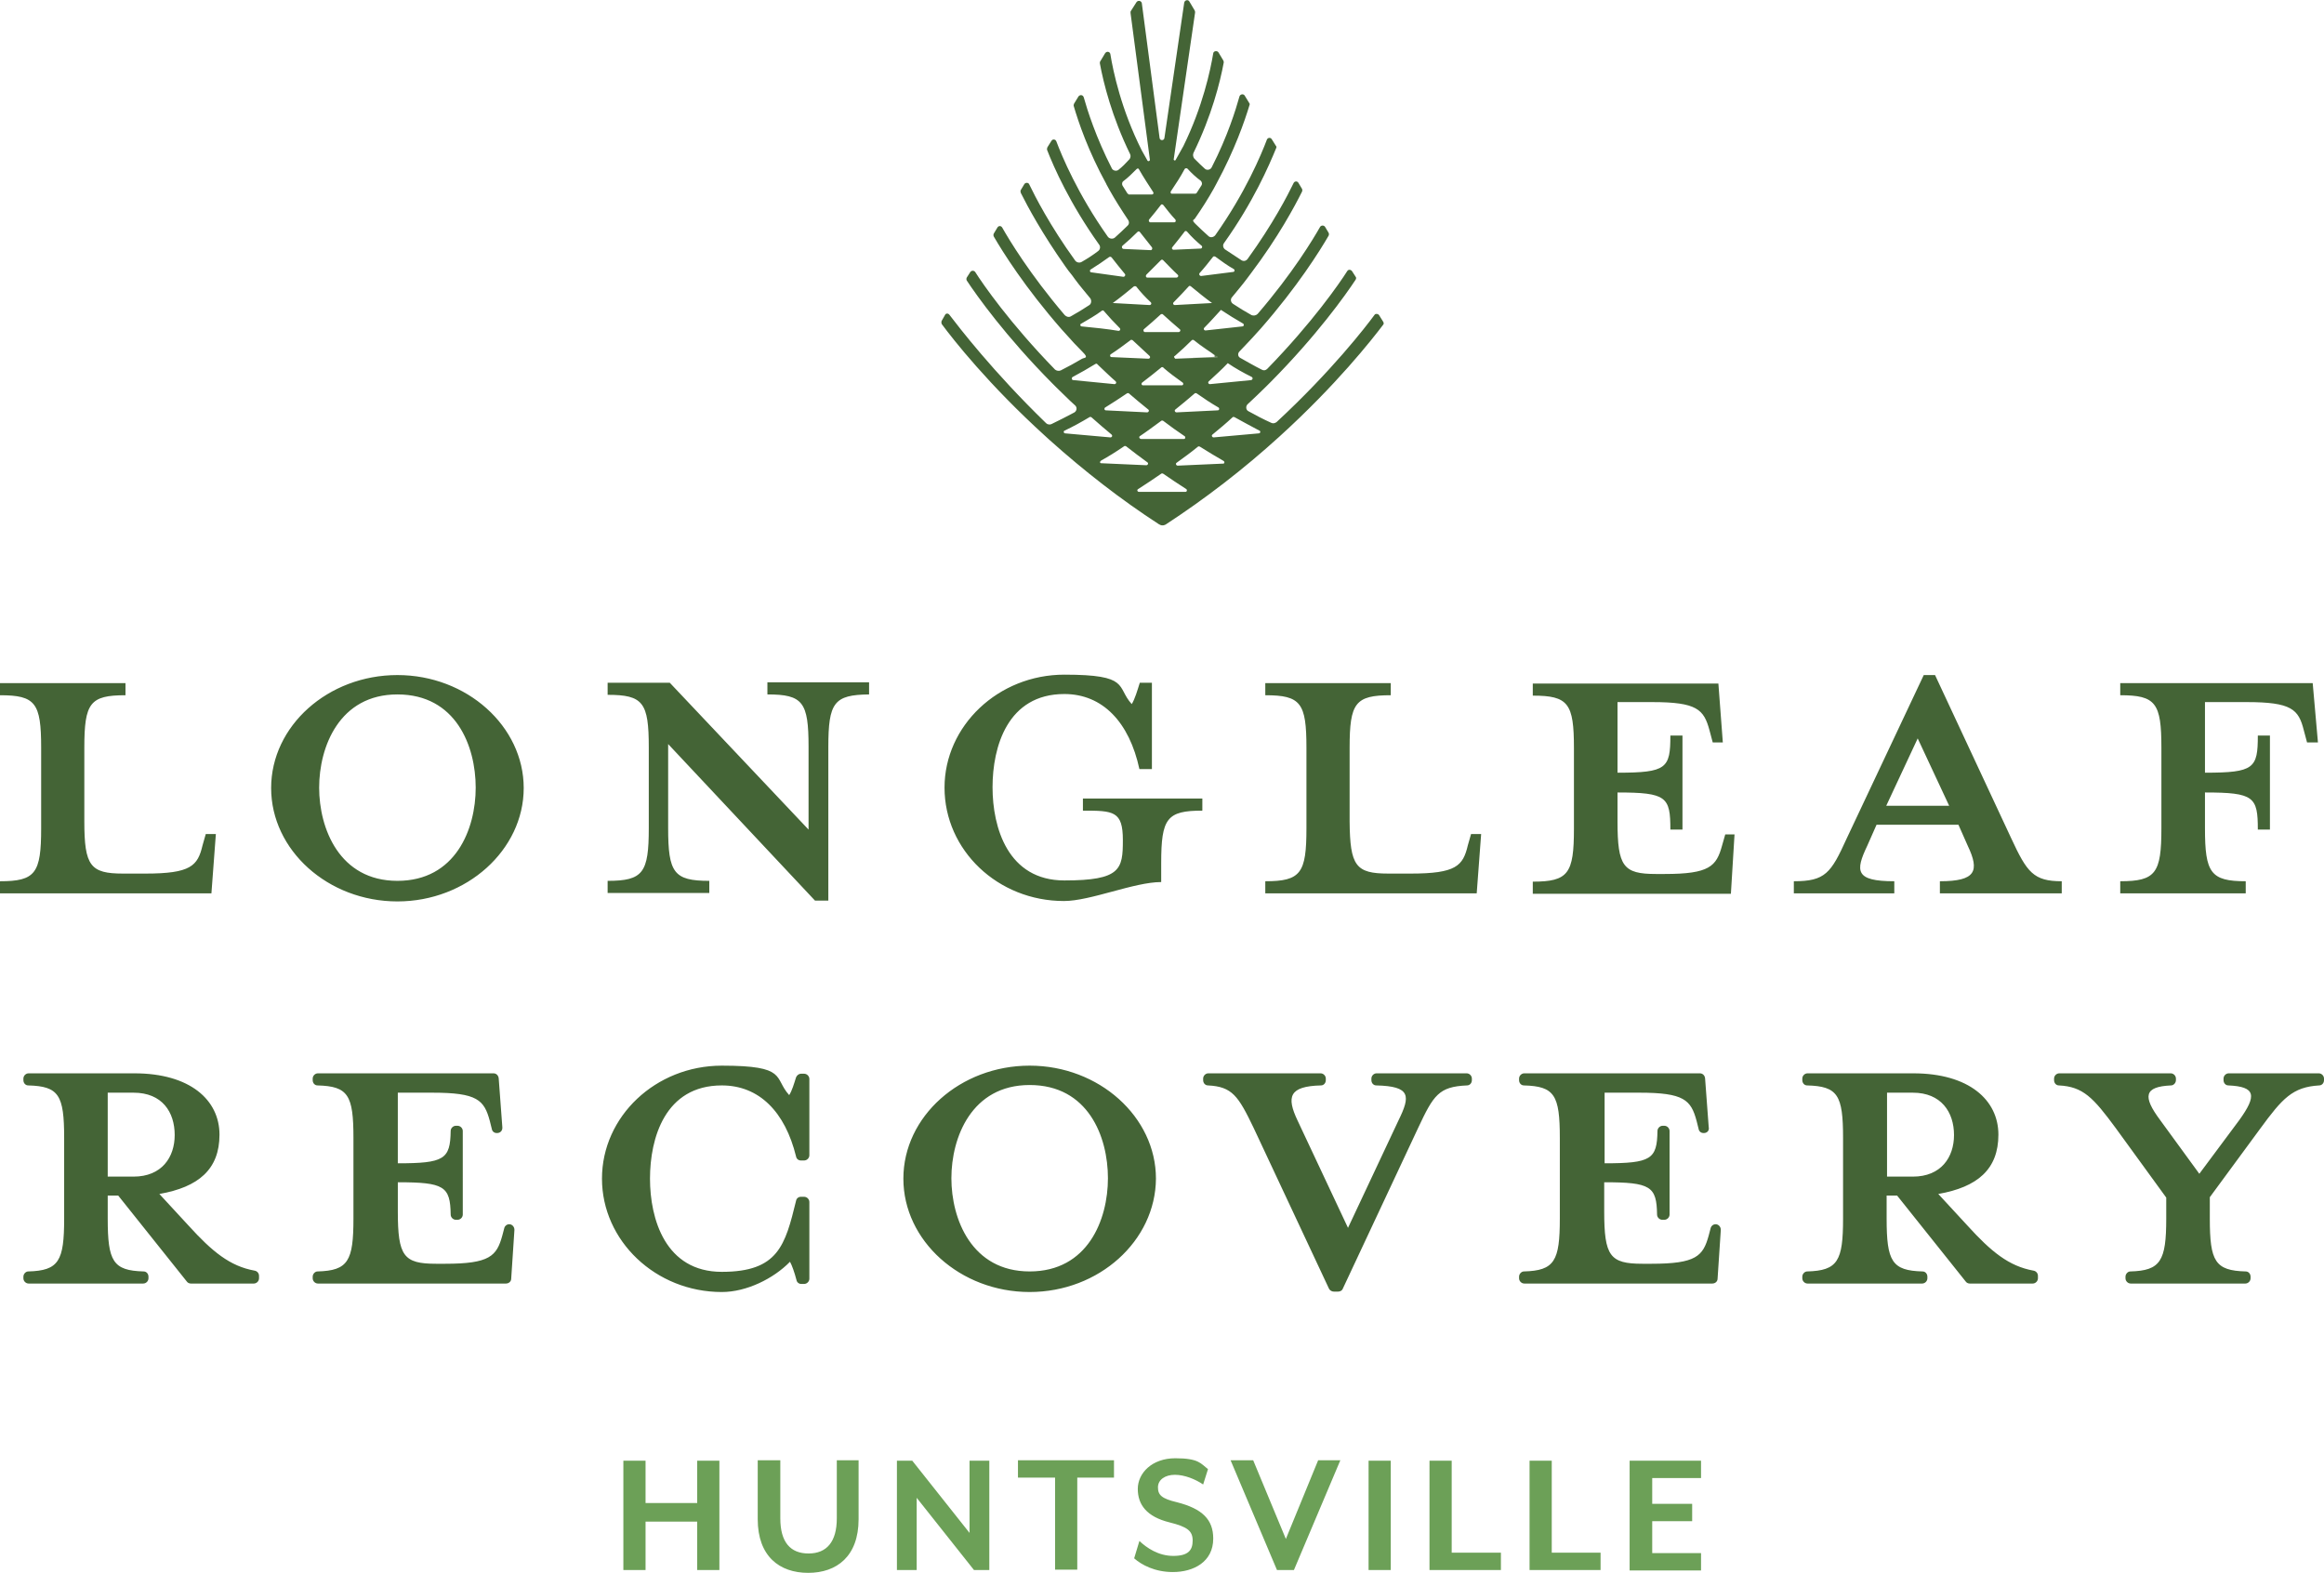 <svg xmlns="http://www.w3.org/2000/svg" id="Layer_1" data-name="Layer 1" version="1.1" viewBox="0 0 576 389.8"><defs><style>.cls-1{fill:#446436;stroke-width:0}</style></defs><path d="M30.5 216.5H36c11.3 0 13-1.9 14.2-7l.8-2.8h2.5l-1.1 14.7H0v-3c8.8 0 10.2-2 10.2-13.1v-20c0-11.1-1.4-13-10.2-13v-3h31.1v3c-8.8 0-10.2 1.9-10.2 13v18.3c0 11 1.5 12.9 9.6 12.9m68 6.9c-17.2 0-31.3-12.7-31.3-28.1s14.1-28 31.3-28 31.3 12.7 31.3 28-14.1 28.1-31.3 28.1m0-51.3c-14.4 0-19.4 13-19.4 23.1s5 23.1 19.4 23.1 19.4-12.8 19.4-23.1-4.9-23.1-19.4-23.1m106.8 13.1v38H202l-36.4-38.8v20.8c0 11.1 1.4 13.1 10.2 13.1v3h-25.2v-3c8.8 0 10.2-2 10.2-13.1v-20c0-11.1-1.4-13-10.2-13v-3H166l34.4 36.4v-20.5c0-11.1-1.4-13-10.2-13v-3h25.2v3c-8.7.1-10.1 2-10.1 13.1m28.8 10c0-15.3 13.3-28 29.7-28s12.8 3 16.7 7.3c.8-1.3 1.4-3.4 2-5.3h3v21.4h-3.1c-2.5-11.6-9.1-18.6-18.6-18.6-14.1 0-17.8 13.1-17.8 23.1s3.8 23.1 17.8 23.1 14.5-2.8 14.5-10-2.3-7.3-9.9-7.3v-3H298v3c-8.8 0-10.2 1.9-10.2 13v4.7c-6.7 0-17.5 4.7-24.1 4.7-16.4 0-29.6-12.6-29.6-28.1m110 21.3h5.5c11.3 0 13-1.9 14.2-7l.8-2.8h2.5l-1.1 14.7h-52.4v-3c8.8 0 10.2-2 10.2-13.1v-20c0-11.1-1.4-13-10.2-13v-3h31.1v3c-8.8 0-10.2 1.9-10.2 13v18.3c.1 11 1.5 12.9 9.6 12.9M427 184h-2.5l-.8-3c-1.4-5.2-3.1-7-14.2-7h-8.6v17.5c12.2 0 13.1-1.1 13.1-9.2h3v23.3h-3c0-8.1-.9-9.2-13.1-9.2v7.2c0 11.1 1.4 13 9.5 13h2.2c11.1 0 12.8-1.9 14.2-7l.8-2.8h2.3l-.9 14.7h-49.1v-3c8.8 0 10.2-2 10.2-13.1v-20c0-11.1-1.4-13-10.2-13v-3h46zm35.8 25.6c-3 6.3-3 8.8 6.7 8.8v3h-24.9v-3c7.8 0 9.2-2 13.1-10.6l19.1-40.5h2.8l18.9 40.5c3.9 8.4 5.5 10.6 12.5 10.6v3h-30.2v-3c8.9 0 9.9-2.5 6.9-8.8l-2.3-5.2h-20.3zm12.5-26.6-7.8 16.7h15.6zm81.3 35.4v3h-31.1v-3c8.8 0 10.2-2 10.2-13.1v-20c0-11.1-1.4-13-10.2-13v-3h47.7l1.3 14.7h-2.7l-.8-3c-1.3-5.2-3-7-14.2-7h-10.3v17.5c12.2 0 13.1-1.1 13.1-9.2h3v23.3h-3c0-8.1-.9-9.2-13.1-9.2v8.9c0 11 1.4 13.1 10.1 13.1m-529.9 78v5.6c0 10.6 1.3 12.9 8.9 13.1.7 0 1.2.6 1.2 1.3v.4c0 .7-.6 1.3-1.3 1.3H7.1c-.7 0-1.3-.6-1.3-1.3v-.4c0-.7.6-1.3 1.2-1.3 7.6-.2 8.9-2.6 8.9-13.1v-20c0-10.6-1.3-12.8-8.9-13-.7 0-1.2-.6-1.2-1.3v-.4c0-.7.6-1.3 1.3-1.3h26.2c13.8 0 21.1 6.6 21.1 15.2s-5.2 13-14.9 14.7l7.2 7.8c5.9 6.5 10.3 10.1 16.4 11.2.6.1 1.1.6 1.1 1.3v.6c0 .7-.6 1.3-1.3 1.3H47.3c-.4 0-.8-.2-1-.5l-17-21.3h-2.6Zm6.4-25.6h-6.4v20.8h6.4c7 0 10.2-4.8 10.2-10.3 0-5.7-3.1-10.5-10.2-10.5m90.1 10h-.1c-.6 0-1.1-.4-1.2-1l-.5-2c-1.4-5.2-3.1-7-14.2-7h-8.6v17.5c11.5 0 13-1 13.1-8 0-.7.6-1.3 1.3-1.3h.4c.7 0 1.3.6 1.3 1.3V301c0 .7-.6 1.3-1.3 1.3h-.4c-.7 0-1.3-.6-1.3-1.3-.1-7-1.6-8-13.1-8v7.2c0 11.1 1.4 13 9.5 13h2.2c11.1 0 12.8-1.9 14.2-7l.5-1.9c.2-.6.7-.9 1.2-.9.7 0 1.3.6 1.3 1.4l-.8 12.1c0 .7-.6 1.2-1.3 1.2H78.8c-.7 0-1.3-.6-1.3-1.3v-.4c0-.7.6-1.3 1.2-1.3 7.6-.2 8.9-2.6 8.9-13.1v-20c0-10.6-1.3-12.8-8.9-13-.7 0-1.2-.6-1.2-1.3v-.4c0-.7.6-1.3 1.3-1.3h43.5c.7 0 1.2.5 1.3 1.2l.9 12.1c.1.9-.5 1.5-1.3 1.5m74.2 36.4c-.5-1.9-1.1-3.6-1.6-4.5-4.1 4.2-10.8 7.5-16.9 7.5-16.4 0-29.7-12.7-29.7-28.1s13.3-28 29.7-28 12.8 3 16.7 7.3c.7-1.1 1.2-2.8 1.7-4.4.2-.5.7-.9 1.2-.9h.8c.7 0 1.3.6 1.3 1.3v18.9c0 .7-.6 1.3-1.3 1.3h-.8c-.6 0-1.1-.4-1.2-1-2.7-11-9.1-17.6-18.4-17.6-14.1 0-17.8 13.1-17.8 23.1s3.8 23.1 17.8 23.1 15.7-6.6 18.4-17.6c.1-.6.6-1 1.2-1h.8c.7 0 1.3.6 1.3 1.3v19c0 .7-.6 1.3-1.3 1.3h-.7c-.6 0-1.1-.4-1.2-1m57.8 3c-17.2 0-31.3-12.7-31.3-28.1s14.1-28 31.3-28 31.3 12.7 31.3 28c-.1 15.4-14.1 28.1-31.3 28.1m0-51.3c-14.4 0-19.4 13-19.4 23.1s5 23.1 19.4 23.1 19.4-12.8 19.4-23.1-4.9-23.1-19.4-23.1m96.3 10.6-18.7 39.9c-.2.5-.7.7-1.2.7h-1c-.5 0-1-.3-1.2-.7l-18.7-39.9c-3.8-7.9-5.3-10.2-11.3-10.5-.7 0-1.2-.6-1.2-1.3v-.4c0-.7.6-1.3 1.3-1.3h27.8c.7 0 1.3.6 1.3 1.3v.4c0 .7-.5 1.3-1.2 1.3-7.9.2-8.6 2.8-5.8 8.7l12.5 26.6 12.5-26.6c3-6.1 3.1-8.5-5.5-8.7-.7 0-1.2-.6-1.2-1.3v-.4c0-.7.6-1.3 1.3-1.3h22.3c.7 0 1.3.6 1.3 1.3v.4c0 .7-.5 1.3-1.2 1.3-7 .3-8.3 2.4-12.1 10.5m70.8 1.3h-.1c-.6 0-1.1-.4-1.2-1l-.5-2c-1.4-5.2-3.1-7-14.2-7h-8.6v17.5c11.5 0 13-1 13.1-8 0-.7.6-1.3 1.3-1.3h.4c.7 0 1.3.6 1.3 1.3V301c0 .7-.6 1.3-1.3 1.3h-.5c-.7 0-1.3-.6-1.3-1.3-.1-7-1.6-8-13.1-8v7.2c0 11.1 1.4 13 9.5 13h2.2c11.1 0 12.8-1.9 14.2-7l.5-1.9c.2-.6.7-.9 1.2-.9.7 0 1.3.6 1.3 1.4l-.8 12.1c0 .7-.6 1.2-1.3 1.2h-46.6c-.7 0-1.3-.6-1.3-1.3v-.4c0-.7.6-1.3 1.2-1.3 7.6-.2 8.9-2.6 8.9-13.1v-20c0-10.6-1.3-12.8-8.9-13-.7 0-1.2-.6-1.2-1.3v-.4c0-.7.6-1.3 1.3-1.3h43.5c.7 0 1.2.5 1.3 1.2l.9 12.1c.2.9-.4 1.5-1.2 1.5m45.3 15.6v5.6c0 10.6 1.3 12.9 8.9 13.1.7 0 1.2.6 1.2 1.3v.4c0 .7-.6 1.3-1.3 1.3H448c-.7 0-1.3-.6-1.3-1.3v-.4c0-.7.6-1.3 1.2-1.3 7.6-.2 8.9-2.6 8.9-13.1v-20c0-10.6-1.3-12.8-8.9-13-.7 0-1.2-.6-1.2-1.3v-.4c0-.7.6-1.3 1.3-1.3h26.2c13.8 0 21.1 6.6 21.1 15.2s-5.2 13-14.9 14.7l7.2 7.8c5.9 6.5 10.3 10.1 16.4 11.2.6.1 1.1.6 1.1 1.3v.6c0 .7-.6 1.3-1.3 1.3h-15.6c-.4 0-.8-.2-1-.5l-17-21.3h-2.6Zm6.5-25.6h-6.4v20.8h6.4c7 0 10.2-4.8 10.2-10.3 0-5.7-3.2-10.5-10.2-10.5m86.1 8.9-12.5 17v5.3c0 10.6 1.3 12.9 8.9 13.1.7 0 1.2.6 1.2 1.3v.4c0 .7-.6 1.3-1.3 1.3h-28.4c-.7 0-1.3-.6-1.3-1.3v-.4c0-.7.6-1.3 1.2-1.3 7.5-.2 8.9-2.6 8.9-13.1v-5.2l-12.5-17.2c-5.6-7.6-8.1-10.3-14.1-10.6-.7 0-1.2-.6-1.2-1.3v-.4c0-.7.6-1.3 1.3-1.3H538c.7 0 1.3.6 1.3 1.3v.4c0 .7-.6 1.3-1.2 1.3-6.7.3-7.1 2.7-2.7 8.6l9.7 13.3 9.9-13.3c4.4-6.1 4.1-8.3-2.7-8.6-.7 0-1.2-.6-1.2-1.3v-.4c0-.7.6-1.3 1.3-1.3h22.3c.7 0 1.3.6 1.3 1.3v.4c0 .7-.5 1.3-1.2 1.3-6.6.4-9.1 3.2-14.6 10.7M341.8 78.1c-.3-.4-.9-.4-1.1-.1-2.2 3-10.7 14-24.3 26.6-.4.3-.9.4-1.3.2-2-.9-3.9-1.9-5.7-2.9-.6-.3-.7-1.2-.2-1.7 1.6-1.5 3.2-3 4.7-4.5l1-1c11.5-11.6 18.6-21.6 21.1-25.4.1-.2.2-.5 0-.7l-.9-1.4c-.3-.4-.9-.5-1.2 0-1.9 3-8.6 12.7-19.8 24.2-.4.4-.9.5-1.4.2-1.8-.9-3.5-1.9-5.3-2.9-.6-.3-.7-1.1-.2-1.6 1.4-1.5 2.9-3 4.3-4.6l1-1.1c9.1-10.4 14.6-19.2 16.8-23 .1-.2.1-.5 0-.7l-.9-1.5c-.3-.4-.9-.4-1.2 0-1.7 3-6.8 11.5-15.5 21.6-.4.4-1 .5-1.5.3-1.6-.9-3.1-1.8-4.6-2.8-.6-.4-.7-1.2-.2-1.7 1.3-1.6 2.6-3.1 3.7-4.6l.9-1.2c6.8-9 10.9-16.7 12.7-20.3.1-.2.1-.5 0-.7l-.9-1.5c-.3-.5-1-.4-1.2.1-1.4 2.9-5.1 10.1-11.4 18.8-.4.5-1 .6-1.5.3-1.4-.9-2.7-1.8-4.1-2.7-.5-.4-.6-1.1-.2-1.6 7.2-10.1 11.1-19.1 12.9-23.5.1-.2.1-.4-.1-.6l-1-1.6c-.3-.5-1-.4-1.2.1-1.4 3.7-5.3 13.1-12.8 23.7-.4.5-1.2.7-1.7.2-1.1-1-2.1-1.9-3.2-3s-.4-.9-.1-1.4c1.6-2.3 3.2-4.8 4.6-7.3l.7-1.3c4.5-8.3 7-15.5 8.2-19.5.1-.2 0-.4-.1-.5l-1.1-1.8c-.3-.5-1.1-.4-1.3.2-.9 3.2-2.9 9.8-6.9 17.6-.3.6-1.2.8-1.7.3-.8-.7-1.7-1.6-2.6-2.5-.3-.4-.4-.9-.2-1.4 4.5-9.2 6.6-17.5 7.5-22.4 0-.2 0-.3-.1-.5l-1.2-2c-.3-.5-1.2-.4-1.3.2-.7 4.2-2.6 13.2-7.4 23l-1.9 3.4c-.1.3-.5.2-.5-.1l5.3-36.4c0-.2 0-.3-.1-.5L294.8.4c-.3-.6-1.2-.4-1.3.3l-4.9 33.5c-.1.7-1.1.7-1.2 0L283 .8c-.1-.6-.9-.8-1.3-.3l-1.4 2.2c-.1.1-.1.3-.1.5l4.8 36.4c0 .3-.4.5-.6.2l-1.4-2.5c-5.1-10.1-7.1-19.6-7.8-23.9-.1-.6-.9-.8-1.3-.2l-1.2 2c-.1.1-.1.3-.1.5.9 4.9 3 13.3 7.5 22.5.2.4.1 1-.2 1.3-.9 1-1.8 1.9-2.7 2.6-.5.4-1.3.2-1.6-.3-4-7.8-6.1-14.5-7-17.7-.2-.6-.9-.7-1.3-.2l-1.1 1.8c-.1.2-.1.4-.1.5 1.2 4.1 3.6 11.2 8.1 19.4 0 .1.1.2.2.4l.6 1.1c1.4 2.5 3 5 4.6 7.4.3.4.3 1-.1 1.4-1 1-2.1 2-3.2 3-.5.4-1.3.3-1.7-.2-7.5-10.6-11.4-20-12.8-23.7-.2-.5-.9-.6-1.2-.1l-1 1.6c-.1.2-.1.4-.1.6 1.7 4.4 5.7 13.4 12.9 23.5.4.5.3 1.2-.2 1.6-1.3 1-2.7 1.9-4.1 2.7-.5.3-1.2.2-1.6-.3-6.3-8.7-10-16-11.4-18.9-.2-.5-.9-.5-1.2-.1l-.9 1.5c-.1.2-.1.4 0 .7 1.7 3.4 5.3 10.1 11.1 18.3.5.7 1 1.4 1.6 2.1l.8 1.1c1.1 1.5 2.4 3 3.7 4.6.4.5.3 1.4-.2 1.7-1.5 1-3 1.9-4.6 2.8-.5.3-1.1.1-1.5-.3-8.7-10.2-13.8-18.7-15.5-21.7-.3-.5-.9-.5-1.2 0l-.9 1.5c-.1.2-.1.5 0 .7 2.2 3.8 7.7 12.6 16.8 23l1 1.1c1.4 1.6 2.8 3.1 4.3 4.6s.4 1.3-.2 1.6c-1.7 1-3.5 2-5.3 2.9-.5.2-1 .1-1.4-.2-11.2-11.5-17.9-21.2-19.8-24.2-.3-.4-.9-.4-1.2 0l-.9 1.4c-.1.2-.1.5 0 .7 2.5 3.8 9.7 13.9 21.2 25.5l1 1c1.6 1.5 3.1 3.1 4.7 4.5.5.5.4 1.3-.2 1.7-1.9 1-3.8 2-5.7 2.9-.4.2-1 .1-1.3-.2C246 92 237.6 81 235.3 78c-.3-.4-.9-.4-1.1.1l-.8 1.4c-.1.2-.1.5 0 .8 2.8 3.8 11.6 15 25.7 27.8l1.1 1c8.6 7.7 17.6 14.7 27 20.8q.45.3.9.3c.45 0 .5-.1.8-.2 9.8-6.4 19.3-13.7 28.2-21.8 14.1-12.8 22.9-24 25.7-27.7.2-.2.2-.5 0-.8zm-31.6 15.3c.4.2.3.7-.1.8l-10.2 1c-.4 0-.6-.4-.3-.7 1.6-1.5 3.2-2.9 4.7-4.5 1.9 1.3 3.9 2.4 5.9 3.4m-21.9-2.3c1.5 1.3 3.1 2.5 4.8 3.7.3.2.2.7-.2.7h-9.6c-.4 0-.5-.5-.2-.7 1.6-1.2 3.2-2.5 4.8-3.8h.4Zm-4.5-8.8c-.4 0-.5-.5-.3-.7 1.4-1.2 2.8-2.4 4.2-3.7.2-.1.4-.1.5 0 1.4 1.3 2.8 2.5 4.2 3.7.3.2.1.7-.3.7zm7.6 6.6c-.1 0-.2 0-.2-.1-.1-.1-.2-.2-.2-.4s0-.1.1-.1c0 0 0-.1.1-.1q2.25-1.95 4.2-3.9c.1-.1.4-.1.5 0 1.9 1.5 3.9 2.8 5.9 4.2zm-.2-13.3c-.4 0-.6-.4-.3-.7 1.3-1.3 2.5-2.6 3.7-3.9.1-.2.4-.2.6 0 1.7 1.4 3.4 2.8 5.2 4.1zm.4-6.8h-7.2c-.4 0-.5-.4-.3-.7l3.6-3.6q.3-.3.6 0c1.2 1.2 2.4 2.5 3.6 3.6.3.3 0 .7-.3.7m-6.4 6.1c.3.3.1.7-.3.7l-9.1-.5c1.8-1.3 3.5-2.7 5.2-4.1q.3-.15.6 0 1.65 2.1 3.6 3.9m-4.5 9.4 4.2 3.9c.3.3.1.7-.3.7l-9.1-.4c-.4 0-.5-.5-.2-.7 1.7-1.1 3.3-2.3 4.9-3.5 0-.1.3-.1.5 0m-.9 13.2c1.6 1.4 3.2 2.7 4.8 4 .3.2.1.7-.3.7l-10.2-.5c-.4 0-.5-.5-.2-.7 1.8-1.1 3.6-2.3 5.4-3.5.2-.1.4-.1.5 0m2.7 10.6c1.8-1.2 3.5-2.5 5.3-3.8.1-.1.3-.1.5 0 1.7 1.3 3.5 2.6 5.3 3.8.3.2.2.7-.2.7h-10.5c-.5 0-.7-.5-.4-.7m9.1-5.9c-.4 0-.6-.5-.3-.7 1.6-1.3 3.2-2.6 4.8-4 .1-.1.3-.1.5 0 1.7 1.2 3.5 2.4 5.4 3.5.3.2.2.7-.2.7zm16.5-22c.3.2.2.7-.2.7l-9.1 1c-.4 0-.6-.4-.3-.7 1.5-1.5 2.8-3 4.1-4.4 1.8 1.2 3.6 2.3 5.5 3.4m-7.5-16.5c.1-.2.4-.2.6-.1 1.5 1.1 3 2.2 4.6 3.1.3.2.2.7-.2.7l-7.9 1c-.4 0-.6-.4-.4-.7 1.1-1.2 2.2-2.6 3.3-4m-2.8-2.8c.3.2.1.7-.2.7l-6.7.3c-.4 0-.6-.4-.3-.7 1-1.2 2-2.5 3-3.8.1-.2.4-.2.6 0 1.1 1.3 2.4 2.5 3.6 3.5m-7.6-13.5c1.2-1.8 2.4-3.6 3.4-5.5.1-.2.5-.3.7-.1q1.65 1.8 3.3 3c.3.3.4.8.2 1.1-.4.6-.8 1.3-1.2 1.9-.1.1-.2.2-.3.2h-5.8c-.3.1-.5-.3-.3-.6m-2.5 3.4c.1-.2.4-.2.6 0 .6.8 2.2 2.8 3 3.6.2.3.1.7-.3.7h-5.9c-.3 0-.5-.4-.3-.7.7-.8 2.3-2.8 2.9-3.6m-8-2.7c-.1 0-.3-.1-.3-.2-.4-.6-.8-1.3-1.2-1.9-.2-.4-.1-.9.2-1.1 1.1-.8 2.2-1.9 3.3-3 .2-.2.5-.2.6.1.9 1.6 2.7 4.4 3.5 5.6.2.3 0 .6-.3.6h-5.8Zm-1.5 12.8c1.3-1.1 2.5-2.2 3.7-3.4q.3-.3.6 0c1 1.3 2 2.5 3 3.8.2.3 0 .7-.3.7l-6.7-.3c-.4 0-.6-.5-.3-.8m-7.7 6.6c-.4 0-.5-.5-.2-.7 1.6-1 3.1-2 4.6-3.1.2-.1.4-.1.6.1 1.1 1.4 2.2 2.8 3.3 4.1.2.3 0 .7-.4.7zm-2.4 13.4c-.4 0-.5-.6-.1-.7 1.7-1 3.5-2 5.1-3.2.2-.1.4-.1.5.1q1.8 2.1 3.9 4.2c.3.3.1.7-.3.7-2.2-.4-6.8-.9-9.1-1.1M266 94.2c-.4 0-.5-.6-.1-.8 1.9-1 3.8-2.1 5.6-3.2.2-.1.4-.1.5.1 1.5 1.4 3 2.9 4.5 4.2.3.3.1.7-.3.7zm-2.1 12.5c2.1-1 4.1-2.1 6.1-3.3.1-.1.3-.1.5 0 1.7 1.5 3.3 2.9 5 4.3.3.3.1.7-.3.7l-11.2-1c-.4 0-.5-.6-.1-.7m8.9 7.5c2-1.1 3.9-2.3 5.8-3.6.1-.1.3-.1.5 0 1.8 1.4 3.5 2.7 5.3 4 .3.2.1.7-.3.7l-11.2-.5c-.3 0-.4-.4 0-.6Zm21 7.7h-11.5c-.4 0-.6-.5-.2-.7 1.9-1.2 3.8-2.5 5.7-3.8.1-.1.3-.1.5 0 1.9 1.3 3.8 2.6 5.7 3.8.3.2.2.7-.2.7m9.3-7-11.2.5c-.4 0-.6-.5-.3-.7 1.8-1.3 3.6-2.6 5.3-4 .1-.1.3-.1.5 0 1.9 1.2 3.9 2.4 5.8 3.5.4.2.3.7 0 .7Zm8.9-7.5-11.2 1c-.4 0-.6-.5-.3-.7 1.7-1.4 3.4-2.8 5-4.3.1-.1.3-.1.5 0 2 1.1 4 2.2 6.1 3.3.4.1.3.7-.1.7" class="cls-1"/><path d="M291 88.5s0-.1.1-.1q-.1 0-.1.1m4.4-4.2-4.2 3.9zm-4.2 4.6c-.1-.1-.2-.2-.2-.4 0 .1 0 .3.2.4m4.7-4.6c1.6 1.2 3.3 2.4 5 3.6.3.2.2.6-.2.6l-9.3.4 10.4-.5c-2-1.2-4-2.6-5.9-4.1" class="cls-1"/><path d="M172.8 389.1v-12H160v12h-5.5V362h5.5v10.5h12.8V362h5.5v27.1zm27.5.7c-7.1 0-12.5-4.1-12.5-13.3v-14.6h5.6v14.4c0 5.9 2.5 8.7 7 8.7s7-2.9 7-8.7v-14.4h5.4v14.6c0 9.2-5.4 13.3-12.5 13.3m41.1-.7-14.2-17.9v17.9h-4.9V362h3.8l14.2 17.9V362h4.9v27.1zm25.6-22.9V389h-5.5v-22.8h-9.2v-4.3h23.8v4.3zm23.7 23.4c-4.5 0-7.8-1.8-9.6-3.4l1.3-4.3c1.8 1.7 4.7 3.7 8.4 3.7s4.8-1.4 4.8-3.8-1.3-3.4-5.7-4.5c-5.7-1.4-7.9-4.4-7.9-8.3s3.5-7.6 9.3-7.6 6.3 1.3 8.1 2.7l-1.2 3.8c-1.9-1.3-4.6-2.4-7-2.4s-4.2 1.2-4.2 3.1.9 2.8 4.7 3.7c6.3 1.6 9 4.3 9 9 0 5.8-4.9 8.3-10 8.3m30-.5h-4.2L305 361.9h5.6l8.1 19.5 8-19.5h5.5zm18.5 0V362h5.5v27.1zm15.1 0V362h5.5v22.8H372v4.3zm24.8 0V362h5.5v22.8h12.1v4.3zm24.8 0V362h17.7v4.3h-12.1v6.4h9.9v4.3h-9.9v7.9h12.1v4.3h-17.7Z" style="stroke-width:0;fill:#6ca057"/></svg>